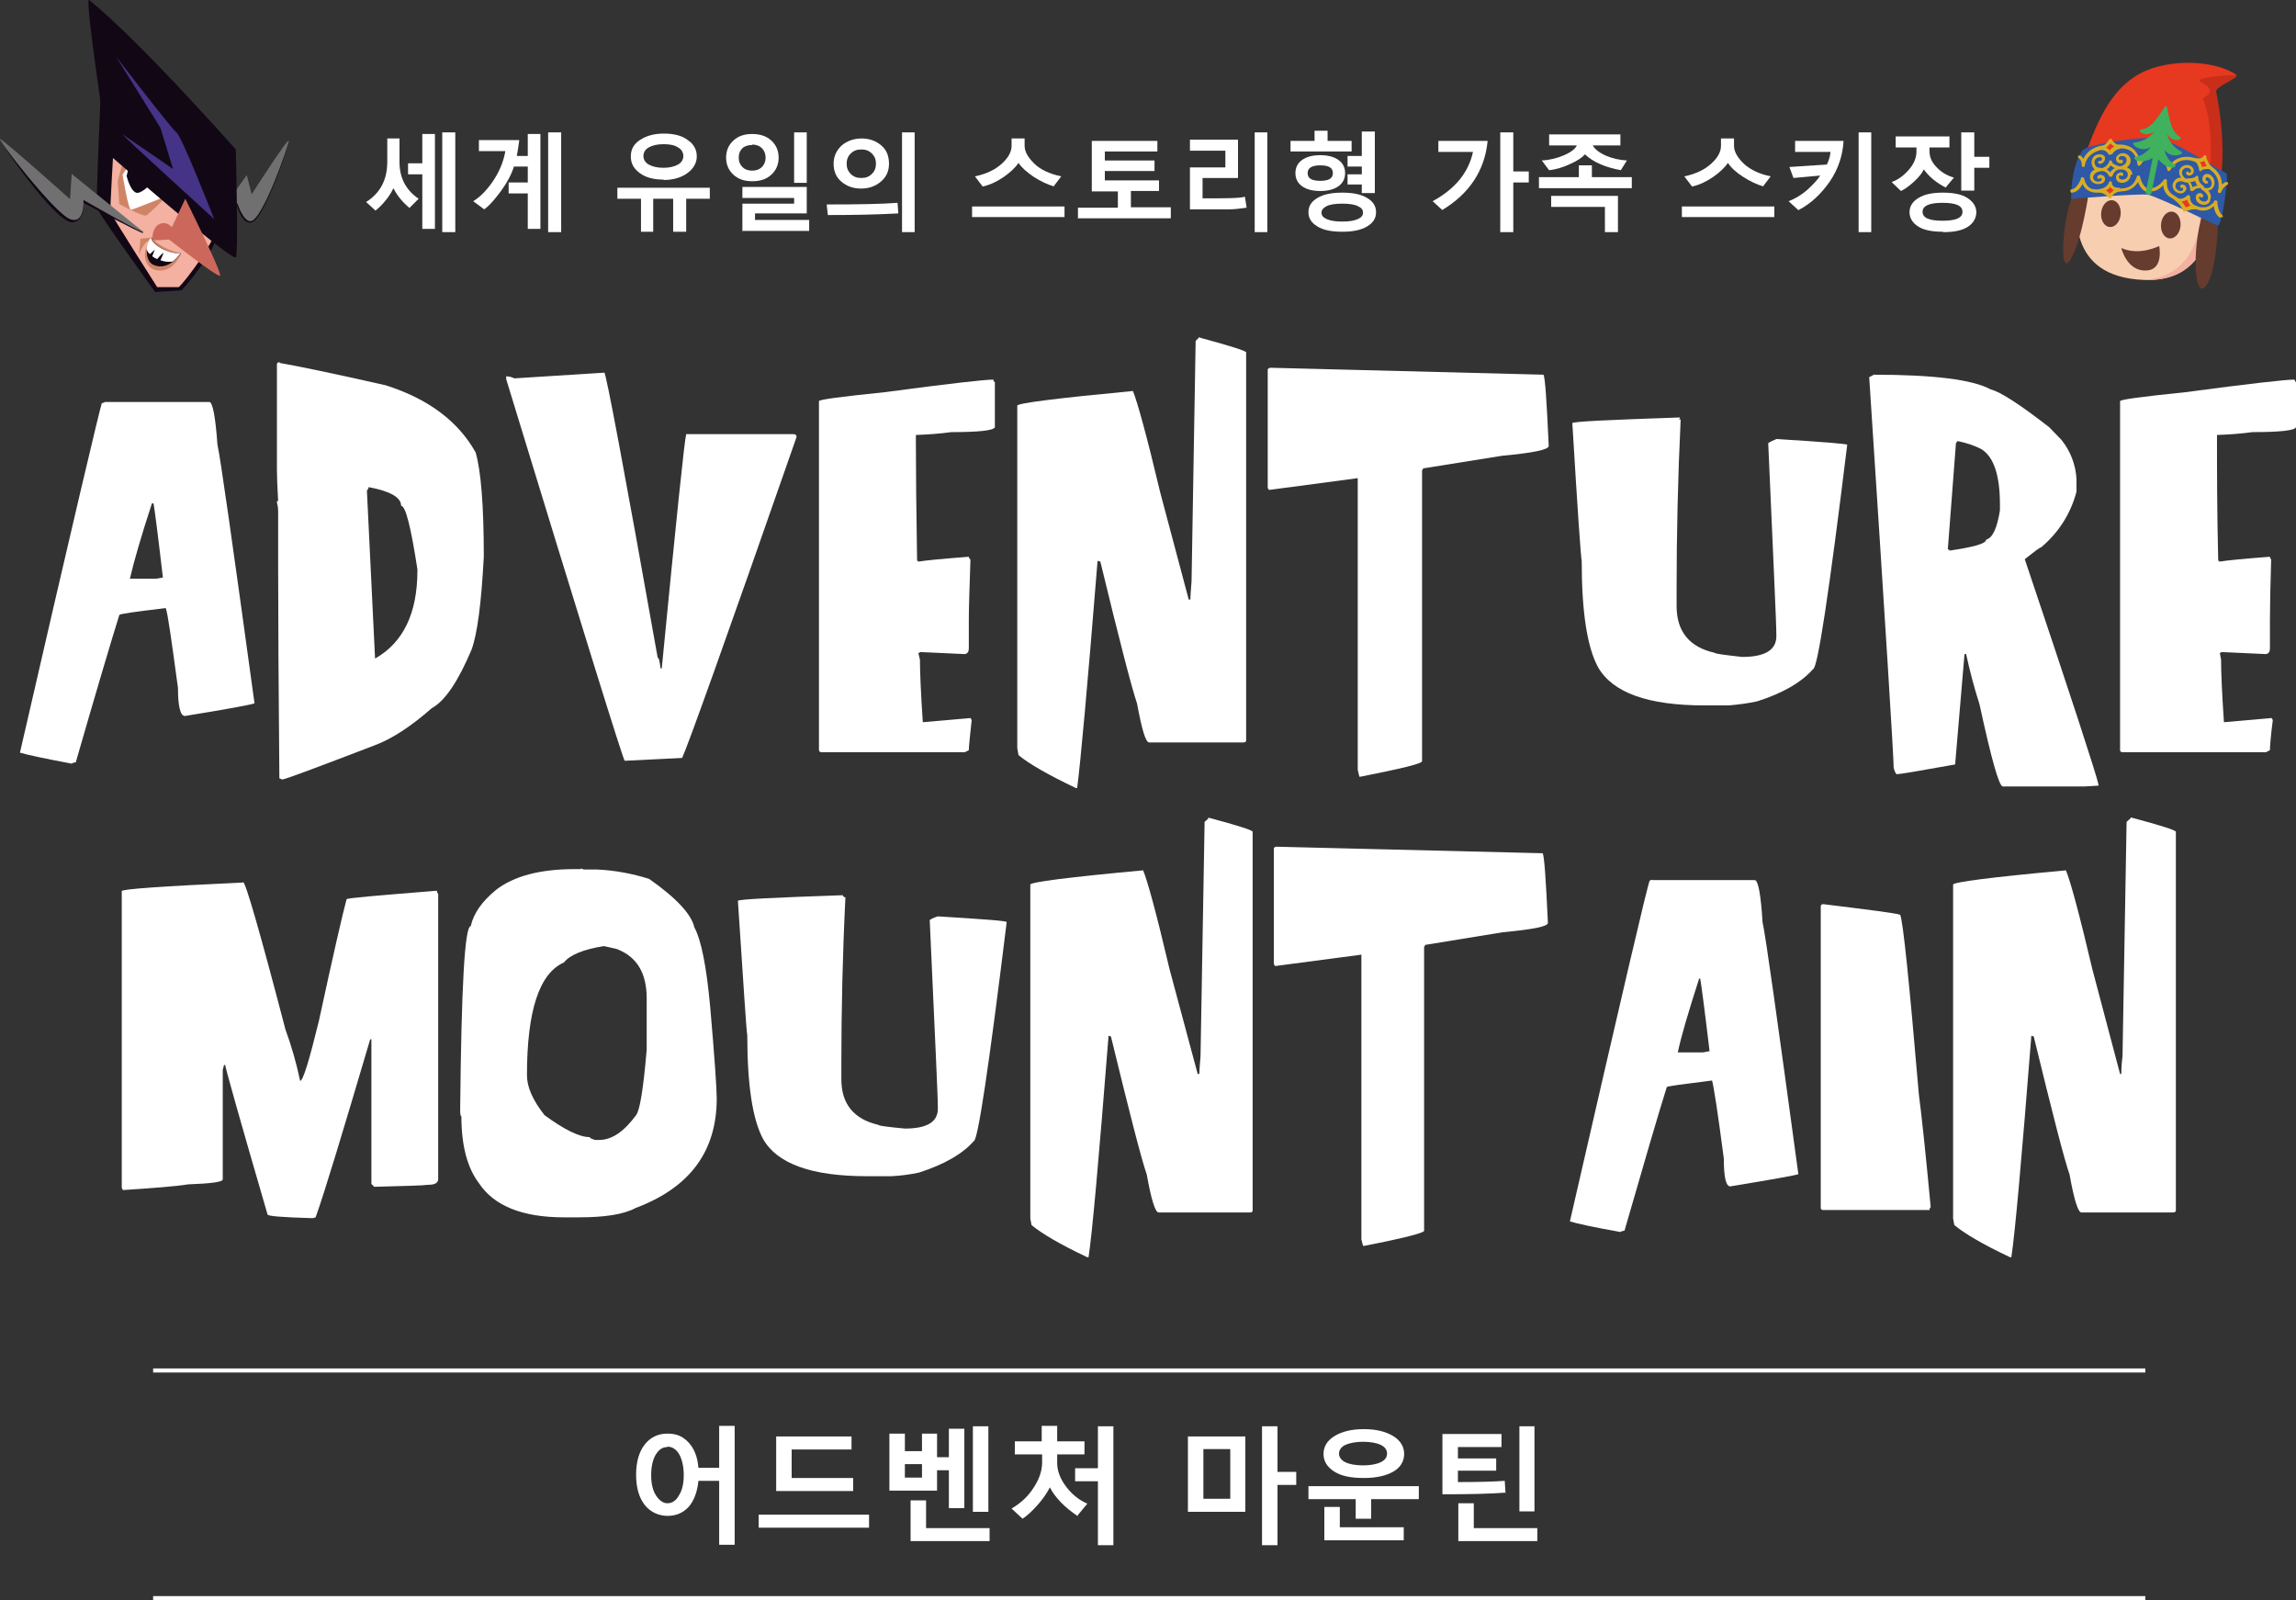 <?xml version="1.0" encoding="UTF-8"?>
<svg id="_レイヤー_2" xmlns="http://www.w3.org/2000/svg" version="1.1" viewBox="0 0 563.8 392.9">
  <rect x="0" y="0" width="563.8" height="392.9" fill="#333333" stroke="none"/>
  <!-- Generator: Adobe Illustrator 29.0.0, SVG Export Plug-In . SVG Version: 2.1.0 Build 186)  -->
  <defs>
    <style>
      .st0 {
        fill: #040000;
      }

      .st0, .st1 {
        stroke: #fff;
        stroke-miterlimit: 10;
      }

      .st2 {
        fill: #40b15d;
      }

      .st3 {
        fill: #653c2e;
      }

      .st4 {
        fill: #2e59a6;
      }

      .st5 {
        fill: #f8ceb0;
      }

      .st6 {
        fill: #120715;
      }

      .st7 {
        fill: #c82e19;
      }

      .st8 {
        fill: #fff;
      }

      .st1 {
        fill: none;
      }

      .st9 {
        fill: #443386;
      }

      .st10 {
        fill: #d8ad25;
      }

      .st11 {
        fill: #e73820;
      }

      .st12 {
        fill: #f4b0a1;
      }

      .st13 {
        fill: #cc685b;
      }

      .st14 {
        fill: #717071;
      }

      .st15 {
        fill: #d08466;
      }
    </style>
  </defs>
  <g id="_レイヤー_1-3">
    <path id="_パス_303" class="st8" d="M25.6,98.7h25.8c.8,0,1.5,3.5,2,10.5.7,3,3.7,24.2,9.1,63.5-.8.3-6.5,1.4-17.1,3.1-1.1,0-1.7-2.3-1.7-6.9-1.6-11.8-2.5-18.3-3-19.6-7.4.9-11.2,1.4-11.4,1.7-2,6.4-5.6,18.5-10.7,36.2-.4,0-.7.1-1,.3-6.9-1.3-11.1-2.2-12.7-2.7,12.9-56.2,19.7-84.8,20.1-85.8l.7-.2h0ZM37.3,123.6c-2.7,8.3-4.5,14.5-5.4,18.5h6.4l1.7-.3c-1.3-11.2-2.1-17.2-2.3-18.2h-.4Z"/>
    <path id="_パス_304" class="st8" d="M68.6,89.1c4.6.8,13.3,2.6,26.1,5.5,10.4,3.3,17.8,8.8,22.1,16.5,1.3,4.5,2,13,2,25.6-.6,11.4-1.6,19-3,22.8-3.3,7.8-6.5,12.6-9.8,14.4-5,4.4-9.7,7.5-14,9.1-14.6,5.6-22.1,8.4-22.7,8.4l-.7-.3c-.2-22.4-.3-39.9-.3-52.7v-12.9c0-.7-.1-1.4-.3-2.2,0-.2,0-.3.3-.3-.2-3.4-.3-6-.3-7.7v-25.9c0-.3.4-.5.7-.5M90.4,120l-.3.5,2,41.2c6.9-3.9,10.4-11.1,10.4-21.6v-.3c-1.6-10.4-2.9-15.6-4-15.6,0-2.1-2.7-3.6-8-4.6v.2h0s0,0,0,0Z"/>
    <path id="_パス_305" class="st8" d="M148.4,91.5c.4,0,4.8,23.3,13.1,70,.3,0,.5.9.7,2.6h.3c3.6-37,5.6-56.2,6-57.5h26.4c.4,0,.7.2.7.7-17.4,49.9-26.8,76.1-28.1,78.8l-14.1.7c-.4-.3-10.1-31.5-29.1-93.7v-.7c.7,0,1.4.2,2,.5l22.1-1.4h0Z"/>
    <path id="_パス_306" class="st8" d="M243.9,93.4l.4.5v11c-.3.8-3.9,1.2-10.7,1.2-2.9.4-5.8.6-8.7.7v1.7c0,7,.1,16.8.3,29.2.2,0,.3,0,.3.2,1.7-.3,5.9-.7,12.4-1.2,0,.3.2.5.4.7-.2,6.5-.4,11.4-.4,14.6v7.2c0,.8-.3,1.3-1,1.4-6.8-.3-10.5-.5-11-.5,0,.2-.1.2-.4.2l.4,1.7c0,2.8.2,7.9.7,15.3h.3l11.4-1,.3.5c-.4,3.9-.7,6.4-.7,7.4l-1,.5h-35.1c-.4,0-.7-.2-.7-.5v-85.7c0-.4,5.4-1.1,16.1-2.2,15.7-2.1,24.6-3.1,26.8-3.1"/>
    <path id="_パス_307" class="st8" d="M294.6,82.9c7.4,2,11.2,3.2,11.4,3.6v95.3c0,.3-.2.5-.7.5h-23.1c-.9,0-1.8-3.2-3-9.6-1.3-3.8-4.3-15.4-9-34.8l-.7-.2v.2c-2.5,31.1-4.2,49.6-5,55.6h-.3c-6.9-3.3-11.6-6-14.1-8.1l-.3-1.7v-84.1c0-.6,9.5-1.8,28.4-3.6,1.1,2.7,3.4,11,6.7,24.9l7,26.3h.4c0-.5.1-2,.3-4.6l1-58.9,1-1h0Z"/>
    <path id="_パス_308" class="st8" d="M312.1,90.3l66.9,1.7c.4.5.8,6.3,1.3,17.5,0,.9-3.8,1.7-11.4,2.4l-19.4,3.1-.3.5v71.4c0,.6-5,1.8-15.1,3.8h-.3l-.4-1.7v-71.6l-21.8,2.9-.3-.5v-29c0-.3.4-.5.7-.5"/>
    <path id="_パス_309" class="st8" d="M412.3,102.8c0,.2.1.2.4.2-.7,14.6-1,28.5-1,41.7v4.1c0,6.2,3.1,10.1,9.4,11.5,0,.2,2.2.5,6.7,1,5.6,0,8.4-1.7,8.4-5.1s-.7-17.5-2-47.4c.6-.4,1.3-.7,2-1,11.6.7,17.4,1.2,17.4,1.4-4.5,36.7-7.3,55.1-8.4,55.1-2.8,3.2-7.4,5.9-13.7,7.9-2.3.5-4.6.8-7,1h-6c-13.8,0-22.5-3.1-26.1-9.4-2.7-5-4-13.7-4-26.1-.2-.8-1-12.1-2.3-33.8,0-.4,8.8-.8,26.4-1.4v.3h0s0,0,0,0Z"/>
    <path id="_パス_310" class="st8" d="M460,92c14.8,0,24.4,1.2,28.8,3.6,2.4.6,7.2,3.7,14.4,9.3l3,3.1c2.2,2.7,3.5,6.1,3.7,9.6v3.1c-1.4,5.4-4.4,10.1-8.7,13.7-.3,0-1.6,1-4,2.9,11.4,33.9,17.4,52.3,18.1,55.3v.3l-3.4.2h-20.1c-.9,0-2.8-6.7-5.7-20.1-1.3-4.1-2.4-8.2-3.3-12.4h-.4l-2.3,27.1c-8.9,1.6-13.6,2.4-14.4,2.4-.4-.5-.6-1.1-.7-1.7,0-2.7-2-34.6-6-95.8l1-.5h0s0,0,0,0ZM480.7,108.3l-.4.5-2,26.1c.2,0,.4,0,.4.3,6-.9,9-1.7,9-2.7,1.6-.4,2.7-2.8,3.4-7.2v-1.4c0-7.4-1.6-11.9-4.7-13.7-1.8-.9-3.7-1.5-5.7-1.9"/>
    <path id="_パス_311" class="st8" d="M563.5,93.4l.3.5v11c-.3.8-3.9,1.2-10.7,1.2-2.9.4-5.8.6-8.7.7v1.7c0,7,0,16.8.3,29.2.2,0,.3,0,.3.2,1.7-.3,5.9-.7,12.4-1.2,0,.3.2.5.3.7-.2,6.5-.3,11.4-.3,14.6v7.2c0,.8-.3,1.3-1,1.4-6.8-.3-10.5-.5-11-.5,0,.2-.1.2-.3.2l.3,1.7c0,2.8.2,7.9.7,15.3h.3l11.4-1,.3.5c-.5,3.9-.7,6.4-.7,7.4l-1,.5h-35.1c-.5,0-.7-.2-.7-.5v-85.7c0-.4,5.3-1.1,16-2.2,15.7-2.1,24.7-3.1,26.8-3.1"/>
    <path id="_パス_312" class="st8" d="M59.7,216.6c.6,0,4.1,12.1,10.4,36.2,1.5,4.1,2.7,8.3,3.6,12.6.7,0,2.2-4.9,4.6-14.7,3.5-16.2,5.8-26.2,6.8-29.9,0-.3,7.4-.9,22.2-2.1v.3c.2.3.4.6.3.9v69.6c0,.9-.8,1.4-2.3,1.4-1.5.2-6,.3-13.4.5l-.7-.7v-35.5h-.3c-6.8,23-11.2,37.6-13.4,43.7l-.7.2c-7.4-.2-11.1-.5-11.1-.9-7-24-10.4-36.2-10.4-36.7h-.3l-.3,1.2v26.9c0,.6-2.8,1-8.5,1.2-3.1.5-8.4.9-16,1.4l-.3-.5v-72.9c0-.5,9.9-1.2,29.7-2.1"/>
    <path id="_パス_313" class="st8" d="M142.8,213.3l.6.2h3.3c4.3.2,8.6,1,12.7,2.3,6.7,4.7,10.4,8.7,11.1,11.9,1.7,3.1,3,9.7,3.9,19.6,1.1,12.6,1.6,20.1,1.6,22.4,0,13-6.6,21.9-19.9,26.9-3,1.6-7.6,2.3-14,2.3h-3.6c-10.2,0-17.2-2.8-20.9-8.4-2.8-3.7-4.3-9.1-4.3-16.4-.2,0-.3-.5-.3-1.6.3-30.1,1.1-45.1,2.6-45.1.7-3.2,2.8-6.1,6.2-8.9,4.4-3.4,10.8-5.1,19.3-5.1h1.3c.2,0,.3,0,.3-.2M129.4,264c0,2.9,1.4,6.1,4.3,9.8,4.9,3.6,8.6,5.4,11.1,5.4,0,.2.4.4,1.3.7h1c3.1,0,6.1-2,9.1-6.1.9-1.1,1.8-6.5,2.6-16.1v-12.6c0-6-2.3-10-6.9-11.9,0-.1-1.2-.4-3.6-.9-5.1.8-8.4,2.2-9.8,4-6.1,2.7-9.1,11.9-9.1,27.8"/>
    <path id="_パス_314" class="st8" d="M207.2,220.1c0,.2.1.2.4.2-.7,14.2-1,27.8-1,40.7v4c0,6.1,3.1,9.8,9.1,11.2,0,.2,2.2.5,6.5.9,5.4,0,8.1-1.6,8.1-4.9s-.7-17.1-2-46.3c.6-.4,1.3-.7,2-.9,11.3.7,16.9,1.1,16.9,1.4-4.4,35.8-7.1,53.8-8.1,53.8-2.7,3.1-7.2,5.7-13.4,7.7-2.3.5-4.6.8-6.9.9h-5.9c-13.5,0-22-3-25.5-9.1-2.6-4.8-3.9-13.3-3.9-25.5-.2-.8-.9-11.8-2.3-33,0-.4,8.6-.8,25.8-1.4v.3h0c0,0,0,0,0,0Z"/>
    <path id="_パス_315" class="st8" d="M296.5,200.7c7.2,1.9,10.9,3.1,11.1,3.5v93c0,.3-.2.5-.6.5h-22.5c-.8,0-1.8-3.1-2.9-9.3-1.3-3.7-4.2-15-8.8-33.9l-.6-.2v.2c-2.4,30.4-4,48.4-4.9,54.2h-.3c-6.8-3.2-11.3-5.9-13.7-7.9l-.3-1.6v-82c0-.6,9.2-1.8,27.7-3.5,1.1,2.6,3.3,10.7,6.5,24.3l6.9,25.7h.4c0-.5.1-2,.3-4.4l1-57.5,1-.9h0Z"/>
    <path id="_パス_316" class="st8" d="M313.6,207.9l65.2,1.6c.4.5.8,6.2,1.3,17.1,0,.9-3.7,1.6-11.1,2.3l-19,3.1-.3.5v69.7c0,.5-4.9,1.8-14.7,3.7h-.3l-.4-1.6v-69.9l-21.2,2.8-.3-.5v-28.3c0-.3.3-.5.6-.5"/>
    <path id="_パス_317" class="st8" d="M405.8,216.1h25.1c.8,0,1.5,3.4,1.9,10.3.7,2.9,3.6,23.6,8.8,61.9-.8.3-6.4,1.3-16.7,3-1.1,0-1.6-2.3-1.6-6.8-1.5-11.5-2.5-17.9-2.9-19.2-7.2.9-10.9,1.4-11.1,1.6-2,6.3-5.4,18-10.4,35.3-.4,0-.7.1-1,.3-6.7-1.2-10.8-2.1-12.4-2.6,12.6-54.9,19.1-82.8,19.6-83.7l.6-.2h0ZM417.2,240.4c-2.6,8.1-4.4,14.1-5.2,18h6.2l1.6-.3c-1.3-10.9-2.1-16.8-2.3-17.8h-.4,0,0Z"/>
    <path id="_パス_318" class="st8" d="M447.7,222c11.4,1.4,17.7,2.2,18.9,2.6.7,1.5,2.2,16.2,4.6,44.2.6,4.5,1.6,13.7,2.9,27.6-.2.2-.3.4-.3.7h-26.1c-.4,0-.6-.2-.6-.5v-74.1c0-.3.3-.5.6-.5"/>
    <path id="_パス_319" class="st8" d="M523.2,200.7c7.2,1.9,10.9,3.1,11.1,3.5v93c0,.3-.2.5-.7.5h-22.5c-.8,0-1.8-3.1-2.9-9.3-1.3-3.7-4.2-15-8.8-33.9l-.6-.2v.2c-2.4,30.4-4,48.4-4.9,54.2h-.3c-6.8-3.2-11.3-5.9-13.7-7.9l-.3-1.6v-82c0-.6,9.2-1.8,27.7-3.5,1.1,2.6,3.3,10.7,6.5,24.3l6.8,25.7h.3c0-.5,0-2,.3-4.4l1-57.5,1-.9h0,0Z"/>
  </g>
  <line class="st1" x1="37.6" y1="336.5" x2="526.8" y2="336.5"/>
  <line class="st0" x1="37.6" y1="392.4" x2="526.8" y2="392.4"/>
  <g>
    <path class="st6" d="M57.8,50.5l.3-.3s1,3.9,2.8,4.4c1,.3,1.8-.3,3.1-2.4,3.2-5.4,7-16.7,6.7-17.1-.4-.5-7.4,13-7.4,13l-2.6.8-2.6-1.4-1.3,2.8,1,.3h0Z"/>
    <path class="st14" d="M50.9,56.5l9.7-13.5,1.2,4.7s9.1-14.2,9.1-13.1-6.4,19.4-9.3,19.7c-1.9.2-3.3-4.4-3.3-4.4,0,0-8.2,9.1-7.4,6.8h0Z"/>
    <path class="st6" d="M24.9,19.3s-1.4,30.3-1.1,31.7c.3,1.4,14.3,20.7,14.3,20.7l6.5-.4s8.6-9.4,9.3-15.4c.7-5.9-29-36.7-29-36.7Z"/>
    <path class="st12" d="M56.6,37.9s.3,5.5-.8,11.6c-1.7,8.9-10.7,20-11.9,21h-5.3s-11.4-17.8-11.5-18.5c-.1-.7.8-16.1.8-16.1,0,0,28.7,2,28.7,2Z"/>
    <path class="st15" d="M30.7,37.9l-1.8,6.6.4,5.6s5.8,3.2,6.6,2.8c.8-.4,4.7-4.4,4.7-4.4l-9.6-10.3"/>
    <path class="st8" d="M40,48.5s-6.9,2.8-7.8,3c-.7.1-2.1-8.6-2.1-8.6l2.1-3.2s7.8,8.9,7.8,8.9Z"/>
    <path class="st6" d="M31.8,40.2l-.7,3s.8,3.5,2.3,4.1c1.1.4,3.2-1.7,3.2-1.7,0,0-4.8-5.4-4.8-5.4Z"/>
    <path class="st15" d="M55.3,39.1l1.8,6.6-3.8,7.8s-2.3,1.5-3.2,1.1c-.8-.4-5.2-3.7-5.2-3.7l10.2-11.6"/>
    <path class="st8" d="M45.9,49.6s.3.2,1.1,1.1c.8,1,3.3,3.1,4.3,3.2.7.1,4.5-10,4.5-10l-2.1-3.2-7.8,8.9h0Z"/>
    <path class="st6" d="M21.9,0c-1.3-1,4.7,37.8,4.7,37.8,0,0,30,26.2,31.3,25.4.7-.4,0-26.5,0-26.5C57.9,36.7,34.5,10.2,21.9,0h0Z"/>
    <path class="st6" d="M51.4,44.7l.7,3s-1.9,3.4-2.3,3.4-3.2-1-3.2-1l4.8-5.3h0Z"/>
    <path class="st15" d="M45.6,57.4s-7.6,1.2-9,1.7c-1.4.4-2.5,3.5-2.5,3.5l.4-4,11.2-1.2h0Z"/>
    <path class="st15" d="M44.4,62.2s-5-1-7.2-4c0,0-2.6,3.6-1.2,6.3,1.2,2.3,3.8,2.2,5.2,1.5,2.3-1.1,3.3-3.8,3.3-3.8h0Z"/>
    <path class="st6" d="M44.4,62.2s-1.9.2-4.3-1c-3.1-1.6-2.9-3-2.9-3,0,0-.9,1.2-1.1,2.7-.2,1.5.1,3.4,1.5,4.1,3.8,1.8,6.8-2.8,6.8-2.8Z"/>
    <path class="st8" d="M42.5,64.2c-1.7.3-3.1-.3-3.1-.3,0,0,.8-1.7.7-1.8-.2,0-1.5,1.5-1.5,1.5-.7-.2-1.2-.7-1.2-.7l.6-1.6-1.2,1.1c-.6-.5-.8-1.1-.8-1.5.2-1.5,1.1-2.7,1.1-2.7,0,0-.2,1.4,2.9,3,2.5,1.2,4.3,1,4.3,1,0,0-.7,1.1-1.9,2Z"/>
    <path class="st6" d="M35.1,57s.2,0,0,.2c-.4.2-14.6-7.4-14.6-7.4,0,0,.4,4.5-2.7,4.8C13.6,54.8-.1,34.7,0,34.3c.2-.4,17,16.3,17,16.3l2.1-2.6,2.8.6,13.2,8.4h0Z"/>
    <path class="st14" d="M34.9,56.7l-17.3-14-.4,6.2S1.3,34.7,0,34.1c-1.2-.6,13.4,18.3,17.2,19.7,3.7,1.4,3.3-4.7,3.3-4.7,0,0,17.2,9.9,14.4,7.5h0Z"/>
    <path class="st9" d="M52.6,53.8s-8-20.5-9.3-21.3c-1.2-.9-14.8-18.6-14.8-18.6l10.9,17.5,3.1,10.1s-11.3-7.8-12.4-8.5c-1-.6,22.4,20.7,22.4,20.7h0Z"/>
    <path class="st13" d="M45.5,48.8s9.3,18.6,8.5,18.9c-.8.3-12.5-8.9-12.5-8.9,0,0-4.1.4-4.1,0s0-3,1.8-3.8c1.8-.8,3,.8,3,.8l3.3-7h0Z"/>
  </g>
  <g>
    <path class="st5" d="M542.8,54s-.3,17.4-19.8,14.4c-16.5-2.6-13.2-19.7-11.6-22.2,1.6-2.5,23.3-2.3,31.4,7.8h0Z"/>
    <path class="st3" d="M530.2,60.4s-4.8,2.5-9.3.5c0,0,1.4,5.9,6.3,5.5,4.2-.3,3-6,3-6Z"/>
    <path class="st12" d="M516.9,44.8c7.5.2,18.3,2.7,23.4,9.1,0,0-.5,13.9-13.6,14.8,15.5.8,16.1-14.8,16.1-14.8-5.8-7.2-18.5-9.4-25.9-9.1h0Z"/>
    <path class="st3" d="M512.9,47.3s-1.6,11.5-4.4,16.3c-3.3,5.6-1.8-12.7,1-16.4,2.7-3.8,3.4.2,3.4.2h0Z"/>
    <path class="st3" d="M544.6,55.4s-.3,12.3-3.2,15.1c-2.8,2.7-3.2-11.1,0-19.7,0,0,3.1,1.8,3.2,4.6h0Z"/>
    <path class="st7" d="M545.5,42.5s1.1-8.2-1.3-20c-.3-1.3,6-3.4,4.9-4.1-5-3.3-20.5-2.4-24.1,1.2-2.2,2.2-6,3.1-12.8,17.8l33.2,5.1Z"/>
    <path class="st11" d="M542.8,41.1c.7-13.8-2.3-16.7-1.7-17.1,3.3-1.7.7-3.1-.7-3.9-1.1-.6,1.2-1.4,8.8-1.7,0,0,0,0,0,0-6-4.1-18.6-4-25.1.5-3.7,2.5-7.7,6.6-11.8,18.5l30.7,4.7c0-.3-.2-.6-.2-.9h0Z"/>
    <path class="st4" d="M546.7,42.6c-3.3-2-13.3-8-16.2-8.6-3.5-.7-18,1.3-19.2,3-3,4.5-2.7,11.8-2.7,11.8,0,0,16.9-1.3,18.8-1s15.9,7,17.1,7.6c1.2.6,2.8-12.5,2.2-12.9Z"/>
    <g>
      <path class="st10" d="M538.4,46.9c0,0-.2,0-.2,0h0c0,0-.1,0-.2,0h0c-.1,0-.2-.2-.2-.4h0c0-.3,0-1.2-1-2.1h0c-.1-.1-.1-.3,0-.4h0c0-.1.2-.2.4-.2h0s.2,0,.4,0h0c.5,0,1.3-.1,1.6-.5h0c0-.1.3-.2.4-.1h0c.2,0,.2.2.2.3h0c0,.2,0,1.3,1.2,2.1h0c.2.1.2.3,0,.5h0c0,.2-.3.2-.5.1h0s0,0-.1,0h0c0,0-.2,0-.4,0h0c-.4,0-.9.1-1.5.7h0ZM538.4,46c.4-.3.8-.4,1.2-.4h0c-.3-.4-.5-.9-.6-1.2h0c-.4.2-.8.3-1.2.3h0c.4.5.5,1,.6,1.3h0ZM539.6,43.8l-.3-.2.3.2h0Z"/>
      <path class="st10" d="M542.7,49.1c.1-.3.2-.5.2-.8h0c0-.6-.3-1.2-.7-1.5h0c1-.1,1.6-1,1.6-1.9h0c0-.7-.3-1.5-1.1-2h0c-.3-.2-.5-.2-.8-.2h0c-.7,0-1.1.7-1.1,1.2h0c0,.5.3,1.1,1,1.2h0c.2,0,.4-.1.4-.3h0c0-.2-.1-.4-.3-.4h0c-.2,0-.3-.2-.3-.4h0c0-.3.2-.5.4-.5h0c0,0,.2,0,.4.2h0c.5.3.7.8.7,1.3h0c0,.7-.4,1.2-1.1,1.2h0c-.3,0-.6,0-1-.3h0c-.2,0-.4,0-.5.2h0c0,.2,0,.4.2.5h0s.4.2.8.6h0c.4.4.7.8.7,1.3h0c0,.2,0,.3-.1.5h0c-.2.4-.5.5-.8.5h0c-.3,0-.7-.1-.9-.3h0c-.2-.2-.4-.4-.4-.6h0c0-.4.2-.4.3-.4h0c0,.2,0,.3.2.3h0c.2,0,.4,0,.5-.2h0c0,0,0-.1,0-.2h0c0-.5-.5-.7-.8-.7h0c-.4,0-1,.3-1,1h0v.2h0c0,1,1.1,1.7,2,1.7h0c.6,0,1.2-.3,1.5-.9h0Z"/>
      <path class="st10" d="M536.8,46.5c-.2.7-.8,1-1.3,1h0c-.9,0-2-.7-2-1.9h0c0-.3,0-.5.2-.8h0c.4-.9,1.2-1.2,1.9-1.2h0c-.3-.4-.5-.8-.5-1.3h0c0-.3,0-.6.2-.8h0c.4-.7,1.1-1,1.7-1h0c.8,0,1.6.5,1.7,1.3h0c0,0,0,.2,0,.2h0c0,.7-.6,1.1-1.1,1.1h0c-.3,0-.7-.1-.8-.6h0c0-.2.1-.4.3-.4h0c.2,0,.3,0,.4.3h0s0,0,.1,0h0c.2,0,.3,0,.4-.4h0s0,0,0-.1h0c0-.4-.5-.7-1-.7h0c-.4,0-.8.2-1.1.7h0c0,.2-.1.3-.1.5h0c0,.6.5,1.3,1.3,1.7h0s0,0,0,0h0s0,0,0,0h0c.2,0,.2.3.2.5h0c0,.2-.3.3-.5.2h0s0,0-.1,0h0c-.2,0-.7-.3-1.2-.3h0c-.5,0-1,.2-1.2.7h0c0,.2-.1.4-.1.5h0c0,.7.7,1.2,1.3,1.2h0c.3,0,.5-.1.6-.5h0s0,0,0,0h0c0,0,0-.2-.1-.3h0s0,0-.1,0h0c-.1,0-.3.1-.4,0h0c-.2,0-.2-.3-.1-.5h0c0-.2.3-.3.5-.3h0c.6,0,1,.5,1,1.2h0c0,0,0,.2,0,.3h0ZM537.6,42.3h0Z"/>
      <path class="st10" d="M545.4,47.2s.1-.3.4-.8h0c.3-.4.7-.8,1.1-1h0c.2,0,.3-.3.2-.5h0c0-.2-.3-.3-.5-.2h0c-.4.1-.7.4-1,.6h0c0-2.6-1.9-4.1-3.1-4.7h0c-1.1-.6-1.3-.8-1.3-.8h0s-.6-.4-2-.9h0c-.8-.3-1.5-.4-2.3-.4h0c-1.6,0-3.2.7-4.2,2.2h0c-.3-1-1.1-2.6-2.8-3.5h0c-.2,0-.4,0-.5.2h0c0,.2,0,.4.2.5h0c1.1.6,1.8,1.5,2.1,2.3h0c.4.8.5,1.5.5,1.5h0c0,.2.2.3.3.3h0c.2,0,.3,0,.4-.2h0c1-1.8,2.4-2.5,4-2.5h0c.7,0,1.3.1,2,.4h0c.7.2,1.1.4,1.4.6h0c.3.1.4.2.4.2h0s.3.2,1.4.8h0c1.1.6,2.7,1.9,2.7,4.1h0c0,.5,0,1-.2,1.5h0c0,.2,0,.4.3.5h0s0,0,.1,0h0c.2,0,.3,0,.4-.3h0Z"/>
      <path class="st10" d="M545.8,53.4c.1-.2,0-.4-.1-.6h0c-.5-.3-.8-1.1-1-1.8h0c-.2-.7-.2-1.4-.2-1.4h0c0-.2-.1-.3-.3-.4h0c-.2,0-.4,0-.5.2h0s0,0-.1.2h0c0,.2-.2.3-.5.5h0c-.4.4-1,.8-2,.8h0c-.5,0-1,0-1.6-.3h0c-.5-.2-.9-.3-1.4-.3h0c-.4,0-.9,0-1.6.2h0c-.3-.5-1.2-1.7-2.8-2.6h0c-1.2-.7-1.6-1.8-1.6-3h0c0-.2,0-.4,0-.5h0c0-.2,0-.4-.3-.4h0c-.2,0-.4,0-.5.2h0s-.3.5-.9,1h0c-.6.5-1.4,1-2.2,1h0c-.1,0-.3,0-.4,0h0c-.2,0-.4.1-.5.3h0c0,.2.1.4.3.5h0c.2,0,.4,0,.5,0h0c1.4,0,2.4-.8,3.1-1.5h0c.1,1.2.7,2.4,2,3.1h0c1.5.8,2.2,1.8,2.5,2.3h0c0,.1.1.2.1.2h0c0,.2.3.3.5.2h0c.9-.2,1.4-.3,1.7-.3h0c.3,0,.6,0,1.1.3h0c.7.3,1.3.4,1.9.4h0c1.3,0,2.1-.6,2.6-1.1h0c.1.9.5,2.1,1.4,2.8h0c0,0,.2,0,.2,0h0c.1,0,.3,0,.3-.2h0Z"/>
      <g>
        <path class="st11" d="M542.8,41.3s-1.3-.3-2.4.4c0,0-.2-1.7-1.4-2.5,0,0,1.7.6,2.5-.6,0,0,0,1.7,1.3,2.6h0Z"/>
        <path class="st10" d="M540.6,42c0,0-.2,0-.2,0h0c0,0-.1,0-.2,0h0c-.1,0-.2-.2-.2-.3h0s0-.4-.2-.9h0c-.2-.5-.5-1-1-1.3h0c-.2-.1-.2-.3-.2-.5h0c0-.2.3-.3.5-.2h0s.4.1.8.1h0c.5,0,.9-.1,1.2-.6h0c0-.1.3-.2.4-.2h0c.2,0,.3.2.3.4h0s0,.4.2.8h0c.2.5.5,1.1,1,1.5h0c.2.1.2.3.1.5h0c0,.2-.3.3-.5.2v-.4c.1,0,0,.4,0,.4h0s-.2,0-.6,0h0c-.4,0-1,0-1.5.4h0ZM540.7,41.1c.4-.2.8-.3,1.2-.3h0c-.3-.5-.5-1-.6-1.3h0c-.4.2-.8.3-1.1.3h0c.3.5.5.9.6,1.3h0Z"/>
      </g>
      <g>
        <path class="st11" d="M539.1,50.9s-1.8-.8-1.7-2.6c0,0-1.5,1.5-3.1.6,0,0,2,1.6,2,2.7,0,0,1.4-.9,2.7-.7Z"/>
        <path class="st10" d="M536.6,51.9c0,0-.2,0-.2,0h0c0,0-.1,0-.2,0h0c-.1,0-.2-.2-.2-.3h0c0-.3-.4-1-.9-1.5h0c-.5-.5-1-.9-1-.9h0c-.2-.1-.2-.4,0-.5h0c.1-.2.3-.2.5-.1h0c.3.2.6.2.8.2h0c.5,0,.9-.2,1.2-.4h0c.3-.2.5-.4.5-.4h0c.1-.1.3-.2.5,0h0c.2,0,.2.2.2.4h0v.2h0c0,.7.3,1.1.7,1.5h0c.2.2.4.3.5.4h0c.1,0,.2.1.2.1h0c.2,0,.3.3.2.5h0c0,.2-.2.3-.5.3h0c0,0-.2,0-.3,0h0c-.5,0-1,.2-1.4.3h0c-.4.2-.6.3-.6.3h0ZM538.9,51.3l.2-.4-.2.4h0ZM536.6,51c.3-.2.8-.3,1.3-.5h0c-.3-.3-.7-.8-.8-1.5h0c-.3.2-.8.4-1.4.5h0c.4.4.8.9,1,1.4h0Z"/>
      </g>
    </g>
    <g>
      <path class="st10" d="M518.2,43.4h0c-.1,0-.3,0-.3-.2h0c-.6-1.2-1.5-1.2-1.7-1.2h0c-.2,0-.4,0-.4-.3h0c0-.2,0-.4.3-.4h0c.8-.2,1.2-.6,1.5-1h0c.2-.2.2-.3.3-.5h0c0-.1,0-.2,0-.2h0c0-.2.2-.2.4-.2h0c.2,0,.3.1.3.3h0c0,.3.5.7.9.8h0c.4.2.8.3.8.3h0c.2,0,.3.2.3.3h0c0,.2,0,.3-.2.4h0c-.8.3-1.2.7-1.4,1.1h0c-.1.2-.2.3-.2.4h0c0,0,0,.1,0,.1h0c0,.1-.2.2-.3.3h0ZM518.2,42.3c.2-.3.5-.7,1.1-1h0c-.3-.2-.7-.4-1-.7h0c-.2.3-.5.7-1,1h0c.3.2.7.4.9.8h0Z"/>
      <path class="st10" d="M515.3,45.2c.7,0,1.4-.3,1.6-1h0c0-.1,0-.2,0-.3h0c0-.7-.7-1-1.1-1h0c-.3,0-.7.1-.8.6h0c0,.2.1.4.3.4h0c.2,0,.3,0,.4-.2h0c.2,0,.4.1.4.3h0s0,0,0,.1h0c0,.3-.4.5-.9.5h0c-.6,0-1.2-.4-1.2-1h0c0-.7.4-1,.9-1.3h0c.5-.2,1-.3,1-.3h0c.2,0,.3-.2.3-.4h0c0-.2-.2-.3-.3-.4h-.1c-1.1,0-1.4-.6-1.5-1.3h0c0-.6.4-1.2,1.2-1.3h.1c.5,0,.5.2.6.4h0c0,.3-.2.5-.4.5h0s0,0-.1,0h0c-.2,0-.4,0-.5.2h0c0,.2,0,.4.2.5h0c.1,0,.2,0,.3,0h0c.7,0,1.2-.7,1.2-1.2h0c0-.3,0-.6-.3-.8h0c-.2-.2-.6-.3-1-.3h-.2c-1.2,0-1.8,1.1-1.8,2h0c0,.5.2,1,.5,1.4h0c0,0,.2.2.3.3h0c-.6.3-1.2.8-1.2,1.8h0c0,1.2,1.1,1.8,2,1.8h0,0Z"/>
      <path class="st10" d="M523.2,42.9c0,1.3-1.2,2-2.1,2h0c-.7,0-1.5-.4-1.5-1.3h0v-.2h0c.1-.7.7-1,1.2-1.1h0c.2,0,.6.2.6.5h0c0,.2-.1.4-.3.4h0c-.2,0-.3,0-.4-.2h0c-.2,0-.4.2-.4.4h0c0,.5.3.6.8.7h0c.7,0,1.4-.4,1.4-1.2h0c0-.6-.3-.9-.7-1.1h0c-.4-.2-.9-.2-1.2-.2h0c-.2,0-.3,0-.3,0h0c-.2,0-.4-.1-.4-.3h0c0-.2.1-.4.3-.4h0c1.2-.1,2-.7,2-1.6h0c0-.7-.5-1-1.1-1h0c-.4,0-.7.2-.8.4h0c0,.1,0,.2,0,.3h0c0,.2.2.3.3.3h0c.1-.1.3-.2.5,0h0c.2,0,.2.3.2.5h0c-.1.3-.4.3-.6.3h0c-.5,0-1-.3-1.1-1h0c0-.2,0-.5.2-.7h0c.3-.5.9-.8,1.5-.8h0c.8,0,1.8.6,1.9,1.7h0c0,.9-.4,1.5-1,1.8h0c0,0,.2,0,.3.1h0c.5.2,1.1.8,1.1,1.6h0c0,0,0,.1,0,.1ZM522.2,39.2s0,0,0-.1h0s0,0,0,.1h0ZM522.2,39h0ZM522.3,39s0,0,0,0h0s0,0,0,0h0s0,0,0,0h0Z"/>
      <path class="st10" d="M511.9,40.9c.3-2.7,2.6-3.9,4.6-4.2h0c1-.1,1.4-.2,1.6-.3h0c.2,0,.9,0,2.2,0h0c3,0,4.2,1.2,4.6,4h0c0,.2.2.3.3.3h0c.2,0,.3,0,.4-.2h0s.4-.6,1-1.2h0c.7-.6,1.7-1.3,2.9-1.5h0c.2,0,.4-.2.3-.5h0c0-.2-.2-.4-.5-.3h0c-1.9.3-3.2,1.5-3.9,2.3h0c-.6-2.5-2.4-3.9-5.2-3.8h0c-1.5,0-2.2,0-2.2,0h0s0,0-.3,0h0c-.2,0-.6.1-1.2.2h0c-1.8.2-4,1.2-4.9,3.3h0c-.2-.3-.4-.6-.8-.8h0c-.2-.1-.4,0-.5.1h0c-.1.2,0,.4.1.5h0c.7.4.8,1.3.8,1.7h0c0,.3.1.5.4.5h0c.2,0,.4-.2.4-.4h0Z"/>
      <path class="st10" d="M518.3,48.2c.1,0,.2-.2.2-.3h0s0-.1.1-.2h0c.2-.2.6-.4,1.5-.6h0c.1,0,1.5-.2,1.7-.2h0c1.6-.3,2.6-1.2,3.2-2.2h0c.4,1,1.1,2.3,2.7,2.6h0c.2,0,.4,0,.5-.3h0c0-.2,0-.4-.3-.5h0c-1-.2-1.5-.9-1.9-1.7h0c-.4-.8-.5-1.4-.5-1.4h0c0-.2-.2-.3-.4-.3h0c-.2,0-.4.1-.4.3h0c-.4,1.2-1.1,2.5-3,2.8h0c-.2,0-1.5.2-1.7.2h0c-1.2.2-1.8.7-2,1h0c-.9-.5-1.4-.9-2.2-.9h0c-.2,0-.3,0-.5,0h0c-.2,0-.4,0-.6,0h0c-1.4,0-2-.6-2.4-1.3h0c-.4-.7-.5-1.3-.5-1.3h0c0-.2-.2-.3-.4-.4h0c-.2,0-.4,0-.4.3h0s-.2.7-.6,1.3h0c-.4.7-1,1.3-1.7,1.4h0c-.2,0-.4.2-.3.5h0c0,.2.2.4.5.3h0c1.3-.2,2.1-1.3,2.5-2.2h0c0,.2.1.3.2.5h0c.5.8,1.5,1.7,3.1,1.7h0c.2,0,.5,0,.7,0h0c.1,0,.2,0,.3,0h0c.5,0,.9.2,2.1,1h0c0,0,.1,0,.2,0h0c0,0,.1,0,.2,0h0Z"/>
      <g>
        <path class="st11" d="M516,36.4s1.5,0,2.1,1.2c0,0,.7-1.4,2.2-1.6,0,0-1.7-.6-2.1-1.6,0,0-.7,1.5-2.2,2Z"/>
        <path class="st10" d="M518.5,37.8c0,.1-.2.2-.4.2h0c-.2,0-.3,0-.4-.2h0c-.4-.9-1.6-1-1.7-1h0c-.2,0-.3-.1-.4-.3h0c0-.2,0-.4.3-.5v.4c.1,0,0-.4,0-.4h0c.7-.2,1.1-.6,1.5-1h0c.3-.4.5-.7.5-.7h0c0-.2.2-.2.4-.2h0c.2,0,.3.1.4.3h0c.1.4.6.7,1,1h0c.4.3.8.4.8.4h0c.2,0,.3.2.3.4h0c0,.2-.2.3-.3.4h0c-.7,0-1.1.4-1.5.8h0c-.2.2-.3.3-.3.4h0c0,.1,0,.2,0,.2h0ZM518.1,36.9c.2-.3.6-.7,1.1-.9h0c-.3-.2-.7-.5-1-.8h0c-.2.3-.6.7-1,1.1h0c.3.1.6.3.9.7h0ZM515.9,36v.4c.1,0,0-.4,0-.4h0ZM515.9,36h0Z"/>
      </g>
      <g>
        <path class="st11" d="M515.7,46.8s2-.2,2.6-1.9c0,0,0,1.7,2.1,1.6,0,0-1.7.5-2.3,1.8,0,0-.9-1.4-2.4-1.5h0Z"/>
        <path class="st10" d="M518.1,48.7h0c-.1,0-.3,0-.3-.2h0s-.2-.3-.6-.6h0c-.4-.3-.9-.6-1.6-.7h0c-.2,0-.4-.2-.4-.4h0c0-.2.2-.4.4-.4v.4s0-.4,0-.4h0s.5,0,1-.3h0c.5-.2,1-.6,1.3-1.3h0c0-.2.2-.3.4-.3h0c.2,0,.3.2.3.4h0s0,0,0,.2h0c.1.3.3,1,1.6,1h.1c.2,0,.4.1.4.3h0c0,.2,0,.4-.3.5h0s-.4.1-.8.4h0c-.5.3-1,.7-1.2,1.2h0c0,.1-.2.2-.3.2h0ZM518.1,47.6c.3-.4.7-.7,1-.9h0c-.4-.2-.7-.5-.9-.8h0s0,0,0,0h0c-.3.4-.7.7-1.1.9h0c.5.2.8.5,1,.8h0Z"/>
      </g>
    </g>
    <path class="st3" d="M520.7,53c-.3,1.8-1.6,3-2.9,2.7-1.3-.3-2.1-2-1.8-3.8.3-1.8,1.6-3,2.9-2.7s2.1,2,1.8,3.8Z"/>
    <path class="st3" d="M535.4,55.8c-.3,1.8-1.6,3-2.9,2.7-1.3-.3-2.1-2-1.8-3.8.3-1.8,1.6-3,2.9-2.7s2.1,2,1.8,3.8h0Z"/>
    <path class="st2" d="M535.6,37.2c-2.9-1.5-3.5-4.3-3.5-4.3,1.6,2.5,4.2,1.3,3.2.7-2.8-1.5-2.8-7.2-3.4-7.6h0s0,0,0,0c0,0,0,0,0,0h0c-.7.2-2.9,5.5-6.1,5.8-1.2.1.8,2.2,3.2.5,0,0-1.6,2.4-4.9,2.7-1.2.1,1.5,2.7,4,1.1,0,0-1.4,2.1-3.7,2.4-1.1.1.7,2.2,4.2.3,0,0-1.4,7.2-1.7,8.3-.2.7,1.3,1,1.4.3.2-1.1,1.7-8.3,1.7-8.3,2.5,3.1,5,1.9,4,1.3-2-1.1-2.5-3.6-2.5-3.6,1.7,2.4,5.2,1,4.1.4h0Z"/>
  </g>
  <g>
    <path class="st8" d="M100.6,51.1c-1.8-1.5-3.1-3.1-4-4.9-.4.9-1,1.9-1.9,3-.9,1.1-1.8,2-2.5,2.5l-2.3-2.1c3.5-2.2,5.2-5.5,5.2-9.9v-5.7h3v5.8c0,3.9,1.6,6.9,4.7,9l-2.2,2.2ZM103.7,56.2v-13.4h-3.5v-2.7h3.5v-7.2h3.1v23.3h-3.1ZM108.6,57v-24.5h3.2v24.5h-3.2Z"/>
    <path class="st8" d="M127.5,34.5c-.2,1.5-.4,2.8-.6,3.8h2.7v-5.4h3.1v23.3h-3.1v-8.7h-4.7v-2.7h4.7v-3.9h-3.4c-.6,1.9-1.6,3.8-3.1,5.9-1.5,2-2.8,3.6-4.2,4.6l-2.7-2c1.5-.9,3.1-2.4,4.7-4.7,1.6-2.3,2.7-4.8,3.2-7.6h-6.5v-2.7h9.9ZM134.6,57v-24.5h3.2v24.5h-3.2Z"/>
    <path class="st8" d="M157.4,56.9v-8.1h-5.8v-2.7h22.7v2.7h-5.8v8.1h-3.2v-8.1h-4.9v8.1h-3.2ZM163,44.1c-2.5,0-4.4-.5-5.9-1.6s-2.2-2.4-2.2-4.1.7-3,2.2-4c1.5-1,3.4-1.6,5.9-1.6s4.5.5,5.9,1.6c1.5,1,2.2,2.4,2.2,4s-.8,3-2.3,4.1c-1.5,1.1-3.5,1.7-5.9,1.7ZM162.9,35.4c-1.5,0-2.7.3-3.6.8s-1.3,1.3-1.3,2.1.4,1.6,1.3,2.1,2.1.8,3.6.8,2.7-.3,3.6-.8,1.3-1.3,1.3-2.1-.4-1.6-1.3-2.1c-.9-.6-2.1-.8-3.6-.8Z"/>
    <path class="st8" d="M184.7,44.5c-1.9,0-3.4-.5-4.6-1.6s-1.8-2.5-1.8-4.2.6-3.1,1.8-4.2c1.2-1.1,2.7-1.6,4.6-1.6s3.5.5,4.7,1.6c1.2,1.1,1.8,2.5,1.8,4.2s-.6,3.1-1.8,4.2c-1.2,1.1-2.7,1.6-4.7,1.6ZM184.7,35.6c-1,0-1.9.3-2.4.8-.6.6-.9,1.3-.9,2.3s.3,1.7.9,2.3c.6.6,1.4.9,2.4.9s1.8-.3,2.4-.9c.6-.6.9-1.4.9-2.3s-.3-1.7-.9-2.3c-.6-.6-1.4-.9-2.4-.9ZM182.3,56.6v-6.6h12.7v-1.4h-12.7v-2.7h15.8v6.5h-12.7v1.6h13.3v2.7h-16.5ZM195,44.9v-12.4h3.1v12.4h-3.1Z"/>
    <path class="st8" d="M203.3,52.9l-.3-2.7c7.8,0,13.6-.1,17.4-.4l.2,2.6c-5.4.3-11.1.4-17.3.4ZM211.4,46.3c-1.9,0-3.5-.6-4.8-1.7-1.3-1.1-1.9-2.6-1.9-4.4s.7-3.3,2-4.5c1.3-1.1,3-1.7,4.9-1.7s3.5.6,4.8,1.7c1.3,1.1,1.9,2.6,1.9,4.5s-.7,3.3-2,4.4c-1.3,1.1-2.9,1.7-4.9,1.7ZM211.5,36.7c-1.1,0-1.9.3-2.6,1-.7.7-1,1.5-1,2.5s.3,1.8,1,2.5c.7.7,1.5,1,2.6,1s1.9-.3,2.6-1c.7-.7,1-1.5,1-2.5s-.3-1.8-1-2.5c-.7-.7-1.5-1-2.6-1ZM221.5,57v-24.5h3.1v24.5h-3.1Z"/>
    <path class="st8" d="M238.7,53.3v-2.6h22.7v2.6h-22.7ZM258.9,45.8c-1.7-.5-3.4-1.3-5.1-2.4-1.6-1.1-2.9-2.2-3.7-3.4-.8,1.2-2.1,2.4-3.7,3.5s-3.3,1.9-5.1,2.3l-1.9-2.5c2.9-.6,5.1-1.7,6.7-3.2s2.3-2.9,2.3-4.3v-1.8h3.2v1.8c0,1.4.8,2.8,2.3,4.3s3.8,2.6,6.7,3.2l-1.9,2.5Z"/>
    <path class="st8" d="M264.7,53.7v-2.7h9.8v-4h-6.4v-12.4h16.1v2.6h-12.9v2.2h12.2v2.6h-12.2v2.3h13.3v2.6h-6.9v4h9.8v2.7h-22.7Z"/>
    <path class="st8" d="M306.1,51c-1.5.2-2.9.4-4.2.4-1.3,0-4.5,0-9.7,0v-10.3h8.7v-4.1h-8.7v-2.7h11.8v9.4h-8.7v5c5.6,0,9.1,0,10.4-.4l.4,2.6ZM308.1,57v-24.5h3.1v24.5h-3.1Z"/>
    <path class="st8" d="M316.9,37.2v-2.6h5.9v-2.5h3.2v2.5h5.9v2.6h-15ZM324.2,46.9c-1.9,0-3.4-.4-4.5-1.2s-1.6-1.9-1.6-3.2.5-2.4,1.6-3.2c1.1-.8,2.6-1.2,4.5-1.2s3.4.4,4.5,1.2c1.1.8,1.6,1.9,1.6,3.2s-.5,2.4-1.6,3.2-2.6,1.2-4.5,1.2ZM324.2,40.6c-2,0-3.1.6-3.1,1.9s1,1.9,3.1,1.9,3.1-.6,3.1-1.9-1-1.9-3.1-1.9ZM329.6,56.9c-2.6,0-4.7-.4-6.1-1.3-1.5-.9-2.2-2-2.2-3.5s.7-2.6,2.2-3.5c1.5-.9,3.5-1.3,6.1-1.3s4.6.4,6.1,1.3c1.5.9,2.2,2,2.2,3.5s-.7,2.6-2.2,3.5c-1.5.9-3.5,1.3-6.1,1.3ZM329.6,50c-1.7,0-3,.2-3.8.6s-1.3.9-1.3,1.6.4,1.2,1.3,1.6c.9.4,2.1.6,3.8.6s2.9-.2,3.8-.6c.9-.4,1.3-.9,1.3-1.6s-.4-1.2-1.3-1.6c-.8-.4-2.1-.6-3.8-.6ZM330.9,45.4v-2.6h3.5v-1.9h-3.5v-2.6h3.5v-6h3.2v15.1h-3.2v-2.1h-3.5Z"/>
    <path class="st8" d="M354.2,51.6l-2.4-2.2c5.5-3,8.8-7,9.9-12.1h-8.5v-2.7h12.1c-.7,7.2-4.4,12.9-11.2,17ZM371.6,44.8v12.2h-3.2v-24.5h3.2v9.6h3.8v2.7h-3.8Z"/>
    <path class="st8" d="M377.9,46.2v-2.7h9.8v-2.9h3.2v2.9h9.8v2.7h-22.7ZM398.1,41.8c-3.9-.7-6.9-2-8.9-3.9-.7.8-1.9,1.6-3.7,2.4-1.7.8-3.4,1.3-5.1,1.5l-1.8-2.4c2-.1,3.9-.6,5.5-1.3,1.6-.7,2.7-1.5,3.1-2.4h-6.8v-2.7h17.5v2.7h-6.8c.5.9,1.6,1.8,3.2,2.5,1.6.7,3.4,1.1,5.2,1.2l-1.5,2.4ZM394.1,57v-6.2h-13.2v-2.7h16.4v8.9h-3.2Z"/>
    <path class="st8" d="M413,53.3v-2.6h22.7v2.6h-22.7ZM433.1,45.8c-1.7-.5-3.4-1.3-5.1-2.4s-2.9-2.2-3.7-3.4c-.8,1.2-2.1,2.4-3.7,3.5-1.6,1.1-3.3,1.9-5.1,2.3l-1.9-2.5c2.9-.6,5.1-1.7,6.7-3.2,1.6-1.5,2.3-2.9,2.3-4.3v-1.8h3.2v1.8c0,1.4.8,2.8,2.3,4.3,1.6,1.5,3.8,2.6,6.7,3.2l-1.9,2.5Z"/>
    <path class="st8" d="M452.7,34.6c-.2,3.6-1.3,6.9-3.4,10-2.1,3-4.6,5.4-7.7,7l-2.4-2.2c1.6-.6,3.1-1.5,4.5-2.7,1.3-1.2,2.3-2.2,3-3.2,0-.1.2-.3.3-.4l-6.6.6-1-2.7,9.2-.6c.5-1,.8-2.1.9-3.1h-8.7v-2.7h12ZM456.4,57v-24.5h3.1v24.5h-3.1Z"/>
    <path class="st8" d="M477.9,46.1c-2.4-1.2-4.2-2.7-5.5-4.5-.4.9-1.2,1.9-2.4,3s-2.2,1.8-3.2,2.3l-2.3-2.2c1.7-.6,3.1-1.7,4.3-3.1,1.2-1.4,1.8-2.9,1.8-4.4v-1h-5.1v-2.7h13.2v2.7h-4.9v.9c0,1.5.6,2.8,1.7,3.9,1.1,1.2,2.5,2.1,4.3,2.6l-2,2.4ZM477,56.9c-2.6,0-4.6-.4-6-1.3s-2.1-2.1-2.1-3.5.7-2.6,2.2-3.5,3.4-1.3,6-1.3,4.6.4,6,1.3c1.4.9,2.2,2.1,2.2,3.5s-.7,2.7-2.1,3.6c-1.4.9-3.4,1.3-6,1.3ZM477,49.8c-3.2,0-4.9.7-4.9,2.2s1.6,2.2,4.9,2.2,4.9-.7,4.9-2.2-1.6-2.2-4.9-2.2ZM484.8,41.2v5.6h-3.2v-14.3h3.2v6h3.7v2.7h-3.7Z"/>
  </g>
  <g>
    <path class="st8" d="M171.5,363.7c-.3,2.7-1.1,4.8-2.4,6.3-1.4,1.5-3.1,2.2-5.2,2.2s-4.2-.9-5.6-2.7c-1.4-1.8-2.1-4.3-2.1-7.4s.7-5.6,2.1-7.4c1.4-1.8,3.3-2.7,5.6-2.7s3.8.7,5.2,2.2c1.4,1.5,2.2,3.6,2.4,6.2h5.1v-10.3h3.8v29.2h-3.8v-15.7h-5.1ZM163.9,355.3c-1.2,0-2.1.6-2.9,1.9-.7,1.2-1.1,2.9-1.1,5s.4,3.8,1.2,5c.8,1.2,1.7,1.9,2.8,1.9s2.1-.6,2.8-1.9c.8-1.2,1.2-2.9,1.2-5s-.4-3.8-1.1-5.1c-.7-1.2-1.7-1.9-2.9-1.9Z"/>
    <path class="st8" d="M186.3,375.1v-3.2h27.1v3.2h-27.1ZM190.6,366.1v-13.4h18.5v3.2h-14.7v7h15.1v3.2h-18.9Z"/>
    <path class="st8" d="M218.4,365.9v-13.9h3.8v4.3h4.2v-4.3h3.7v5.8h2.9v-7h3.8v19.5h-3.8v-9.3h-2.9v5h-11.7ZM226.4,359.5h-4.2v3.3h4.2v-3.3ZM223.6,378.4v-10h3.8v6.8h15.6v3.2h-19.4ZM238.9,371.2v-21h3.8v21h-3.8Z"/>
    <path class="st8" d="M264.7,372.3c-3.3-2.2-5.6-4.6-6.9-7.1-.6,1.2-1.5,2.6-2.9,4.2-1.4,1.6-2.6,2.7-3.8,3.5l-2.7-2.5c2.2-1.3,4-2.9,5.4-5.1,1.4-2.1,2.1-4.2,2.1-6.2v-2h-6.7v-3.2h6.6v-3.8h3.8v3.8h6.7v3.2h-6.7v2.1c0,1.9.7,3.8,2.1,5.7,1.4,1.9,3.2,3.4,5.3,4.3l-2.4,2.9ZM269.6,379.4v-15.7h-5.6v-3.2h5.6v-10.3h3.8v29.2h-3.8Z"/>
    <path class="st8" d="M291.7,371.2v-18.5h14.1v18.5h-14.1ZM302.1,355.8h-6.6v12.2h6.6v-12.2ZM313.7,364.6v14.8h-3.8v-29.2h3.8v11.2h4.6v3.2h-4.6Z"/>
    <path class="st8" d="M336.7,368.1v4.8h-3.8v-4.8h-11.6v-3.2h27.1v3.2h-11.7ZM334.8,362.9c-3.1,0-5.5-.5-7.2-1.6-1.7-1.1-2.6-2.5-2.6-4.3s.9-3.3,2.7-4.4c1.8-1.1,4.2-1.7,7.2-1.7s5.4.6,7.2,1.7c1.8,1.1,2.7,2.6,2.7,4.4s-.9,3.3-2.6,4.3-4.2,1.6-7.2,1.6ZM325.2,378.2v-8.2h3.8v5h15.7v3.2h-19.5ZM334.8,354c-1.9,0-3.4.3-4.5.8-1,.5-1.5,1.3-1.5,2.1s.5,1.6,1.5,2.1c1,.5,2.5.8,4.4.8s3.4-.3,4.4-.8c1-.5,1.5-1.2,1.5-2.1s-.5-1.6-1.5-2.1c-1-.5-2.5-.8-4.5-.8Z"/>
    <path class="st8" d="M369.6,366.5c-3.9.3-9.1.4-15.4.4v-14.8h14.5v3.2h-10.7v2.8h9.4v3h-9.4v2.8c5,0,8.8-.1,11.5-.3l.2,3.1ZM358.1,378.4v-9.3h3.8v6.1h15.6v3.2h-19.4ZM373.1,371.1v-20.9h3.7v20.9h-3.7Z"/>
  </g>
</svg>